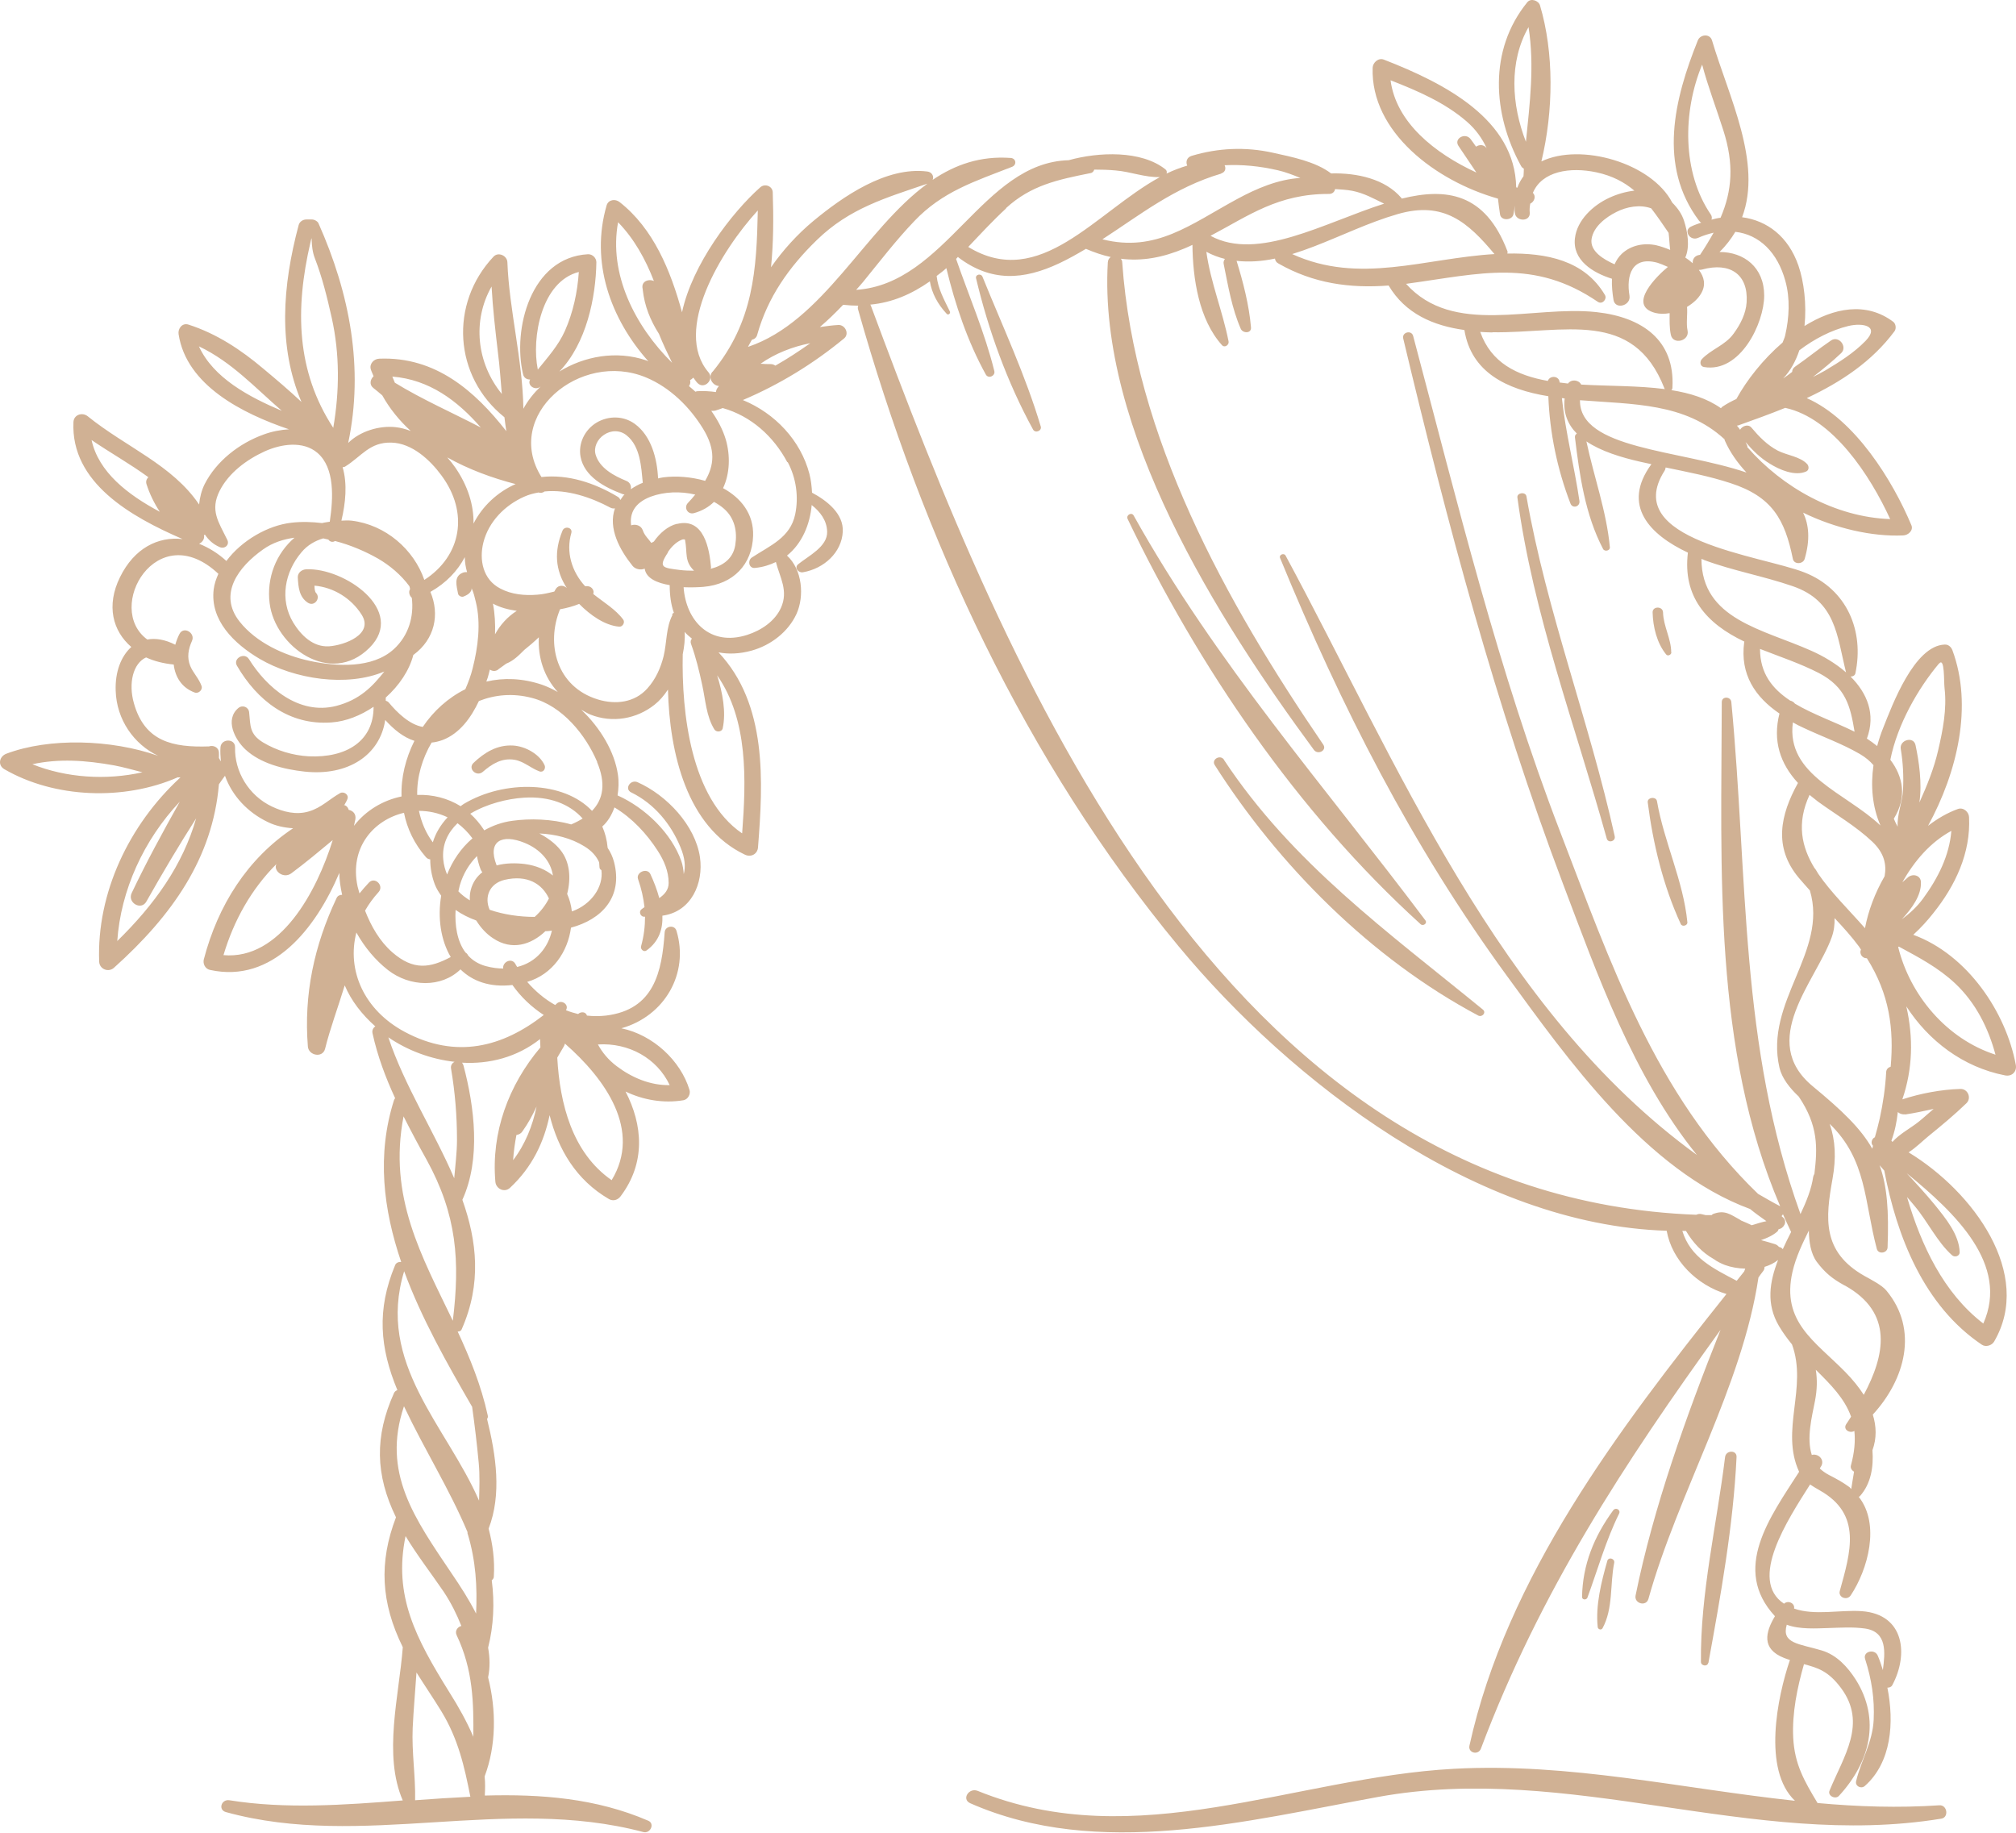<?xml version="1.0" encoding="UTF-8"?> <svg xmlns="http://www.w3.org/2000/svg" width="88" height="80" viewBox="0 0 88 80" fill="none"><path fill-rule="evenodd" clip-rule="evenodd" d="M87.522 46.94C87.825 47.001 88.045 46.773 87.992 46.485C87.567 44.194 85.891 41.675 83.516 40.803C83.858 40.492 84.154 40.158 84.381 39.87C85.36 38.649 86.027 37.23 85.951 35.667C85.944 35.447 85.709 35.227 85.466 35.311C85.003 35.478 84.563 35.736 84.161 36.047C85.443 33.695 86.126 30.813 85.223 28.378C85.17 28.241 85.049 28.127 84.889 28.135C83.554 28.18 82.591 30.797 82.204 31.768C82.098 32.026 82.014 32.292 81.939 32.565C81.802 32.451 81.65 32.345 81.491 32.239C81.893 31.162 81.491 30.244 80.778 29.531C80.869 29.531 80.968 29.493 80.99 29.387C81.377 27.551 80.634 25.723 78.768 24.987C76.871 24.243 70.727 23.599 72.654 20.557C72.692 20.504 72.699 20.451 72.707 20.405C73.655 20.602 74.611 20.784 75.536 21.088C77.364 21.679 77.911 22.681 78.26 24.395C78.313 24.653 78.707 24.63 78.775 24.395C79.018 23.568 78.965 22.908 78.707 22.377C80.126 23.068 81.726 23.432 83.076 23.371C83.296 23.363 83.532 23.151 83.433 22.923C82.629 21.004 80.983 18.311 78.866 17.378C80.353 16.68 81.711 15.785 82.697 14.458C82.781 14.344 82.758 14.139 82.644 14.048C81.453 13.153 80.035 13.441 78.768 14.23C78.866 13.282 78.745 12.296 78.502 11.59C78.062 10.323 77.137 9.626 76.044 9.482C76.94 7.107 75.453 4.202 74.732 1.767C74.641 1.456 74.216 1.494 74.11 1.767C73.086 4.316 72.358 7.229 74.163 9.633C74.194 9.671 74.224 9.701 74.262 9.717C74.118 9.77 73.966 9.815 73.814 9.891C73.465 10.058 73.769 10.536 74.118 10.384C74.353 10.278 74.581 10.21 74.8 10.157C74.626 10.468 74.436 10.786 74.216 11.112C74.216 11.112 74.216 11.112 74.216 11.12C74.178 11.128 74.148 11.135 74.11 11.143C73.936 11.204 73.875 11.355 73.89 11.492C73.792 11.401 73.678 11.317 73.564 11.241C73.776 10.771 73.663 10.111 73.511 9.641C73.412 9.33 73.223 9.072 72.995 8.844C72.092 7.107 68.997 6.22 67.283 7.046C67.814 4.839 67.837 2.298 67.222 0.234C67.162 0.03 66.828 -0.099 66.668 0.098C64.969 2.184 65.151 4.983 66.395 7.244C66.426 7.304 66.471 7.335 66.517 7.365C66.517 7.471 66.509 7.577 66.502 7.691C66.395 7.843 66.297 8.002 66.236 8.192C66.221 8.192 66.198 8.184 66.183 8.177C66.13 5.218 63.081 3.64 60.403 2.601C60.16 2.51 59.925 2.738 59.917 2.958C59.826 5.757 62.671 7.904 65.387 8.67C65.417 8.897 65.44 9.125 65.478 9.36C65.523 9.648 66.001 9.626 66.062 9.36C66.092 9.224 66.107 9.102 66.122 8.973C66.122 9.079 66.107 9.171 66.122 9.284C66.16 9.679 66.805 9.694 66.775 9.284C66.76 9.14 66.775 9.011 66.797 8.89C66.987 8.799 67.055 8.556 66.911 8.42C67.306 7.471 68.535 7.274 69.695 7.524C70.393 7.676 70.909 7.957 71.341 8.321C70.954 8.366 70.575 8.48 70.249 8.632C69.536 8.958 68.838 9.61 68.747 10.399C68.633 11.355 69.528 11.909 70.363 12.167C70.348 12.486 70.386 12.812 70.431 13.092C70.507 13.532 71.197 13.343 71.129 12.91C70.977 12.008 71.243 11.166 72.35 11.469C72.449 11.499 72.623 11.568 72.805 11.651C72.358 12.015 70.992 13.335 72.259 13.661C72.449 13.707 72.661 13.707 72.881 13.669C72.881 13.987 72.866 14.299 72.934 14.617C73.033 15.072 73.761 14.883 73.663 14.427C73.594 14.101 73.67 13.729 73.64 13.396C73.905 13.236 74.125 13.039 74.254 12.812C74.474 12.44 74.391 12.091 74.156 11.78C74.201 11.78 74.247 11.78 74.3 11.765C75.513 11.431 76.318 11.97 76.242 13.191C76.211 13.692 75.969 14.162 75.673 14.564C75.309 15.072 74.687 15.247 74.285 15.679C74.186 15.785 74.209 15.99 74.376 16.02C75.961 16.294 77.008 14.109 77.008 12.903C77.008 11.666 76.128 10.999 75.058 10.999C75.347 10.718 75.567 10.422 75.749 10.119C76.803 10.24 77.592 11.021 77.933 12.265C78.146 13.032 78.1 13.866 77.926 14.632C77.903 14.746 77.85 14.845 77.812 14.951C76.955 15.687 76.242 16.597 75.794 17.416C75.597 17.507 75.392 17.613 75.187 17.75C75.157 17.773 75.142 17.796 75.119 17.818C74.52 17.393 73.776 17.158 72.957 17.029C72.987 16.999 73.003 16.969 73.003 16.916C73.116 14.852 71.69 13.843 69.68 13.623C66.866 13.32 63.445 14.693 61.374 12.387C61.397 12.387 61.427 12.387 61.45 12.379C64.613 11.947 66.957 11.272 69.748 13.176C69.946 13.305 70.158 13.054 70.059 12.88C69.164 11.355 67.488 11.037 65.796 11.067C65.804 11.029 65.819 10.991 65.796 10.953C64.825 8.412 63.126 8.192 61.184 8.67C61.184 8.67 61.184 8.655 61.176 8.647C60.471 7.813 59.242 7.54 58.104 7.57C57.414 7.046 56.382 6.849 55.563 6.667C54.372 6.402 53.173 6.455 52.013 6.804C51.793 6.872 51.755 7.077 51.823 7.229C51.52 7.32 51.216 7.433 50.921 7.577C50.943 7.517 50.936 7.449 50.875 7.395C49.821 6.553 47.955 6.629 46.65 6.993C42.88 7.092 41.294 12.394 37.372 12.652C37.479 12.531 37.585 12.417 37.683 12.296C38.412 11.401 39.11 10.49 39.906 9.656C41.135 8.359 42.546 7.919 44.177 7.282C44.389 7.198 44.359 6.918 44.124 6.895C42.789 6.796 41.689 7.191 40.71 7.851C40.778 7.706 40.687 7.509 40.475 7.486C38.677 7.259 36.773 8.594 35.491 9.656C34.801 10.232 34.179 10.915 33.655 11.666C33.762 10.619 33.769 9.535 33.731 8.397C33.724 8.124 33.39 7.995 33.185 8.177C31.933 9.292 30.219 11.537 29.771 13.631C29.271 11.803 28.52 9.975 27.048 8.822C26.859 8.67 26.555 8.708 26.479 8.966C25.766 11.424 26.631 13.896 28.3 15.77C28.27 15.762 28.247 15.747 28.216 15.732C26.896 15.285 25.501 15.55 24.416 16.218C25.599 14.989 26.009 12.986 26.032 11.446C26.032 11.264 25.865 11.09 25.668 11.097C23.157 11.234 22.368 14.382 22.831 16.331C22.869 16.506 23.005 16.567 23.142 16.567C23.005 16.794 23.301 17.029 23.528 16.916C23.551 16.9 23.574 16.885 23.597 16.87C23.293 17.166 23.035 17.492 22.846 17.841C22.815 15.725 22.224 13.509 22.148 11.446C22.14 11.165 21.753 10.976 21.541 11.204C19.614 13.252 19.796 16.43 22.019 18.213C22.042 18.418 22.072 18.615 22.102 18.82C20.729 17.067 19.015 15.558 16.557 15.656C16.314 15.664 16.117 15.884 16.185 16.119C16.216 16.225 16.269 16.316 16.307 16.422C16.163 16.559 16.11 16.787 16.292 16.931C16.421 17.029 16.55 17.143 16.686 17.257C17.012 17.841 17.437 18.364 17.93 18.812C17.71 18.729 17.49 18.668 17.263 18.645C16.557 18.569 15.715 18.82 15.199 19.335C15.89 16.066 15.268 12.812 13.902 9.747C13.857 9.648 13.705 9.573 13.599 9.58C13.523 9.58 13.447 9.58 13.371 9.58C13.219 9.58 13.075 9.679 13.037 9.823C12.324 12.493 12.135 15.133 13.159 17.545C12.62 17.037 12.044 16.551 11.49 16.089C10.519 15.269 9.457 14.564 8.228 14.169C7.947 14.079 7.758 14.352 7.796 14.587C8.137 16.825 10.595 18.053 12.605 18.736C12.62 18.736 12.635 18.736 12.643 18.736C12.248 18.759 11.862 18.835 11.513 18.964C10.435 19.351 9.442 20.132 8.933 21.133C8.805 21.391 8.721 21.702 8.691 22.021C7.523 20.291 5.497 19.517 3.836 18.175C3.593 17.977 3.221 18.099 3.206 18.425C3.085 21.073 5.725 22.559 7.97 23.53C6.9 23.409 5.861 23.925 5.239 25.192C4.625 26.436 4.921 27.543 5.732 28.241C5.285 28.643 5.019 29.326 5.05 30.153C5.088 31.412 5.846 32.489 6.9 32.99C4.845 32.269 2.152 32.193 0.278 32.899C-0.025 33.013 -0.116 33.392 0.187 33.574C2.372 34.841 5.406 34.962 7.758 33.93C7.796 33.93 7.841 33.938 7.879 33.93C5.626 36.001 4.215 38.99 4.329 41.979C4.344 42.305 4.739 42.464 4.981 42.237C7.523 39.953 9.282 37.45 9.556 34.234C9.639 34.112 9.73 33.983 9.821 33.862C10.132 34.734 10.807 35.463 11.702 35.888C12.028 36.047 12.408 36.13 12.795 36.153C10.8 37.48 9.51 39.521 8.896 41.88C8.85 42.07 8.956 42.29 9.161 42.335C11.899 42.942 13.788 40.522 14.812 38.102C14.812 38.421 14.866 38.74 14.934 39.058C14.835 39.058 14.737 39.096 14.691 39.202C13.713 41.273 13.257 43.405 13.439 45.681C13.47 46.075 14.084 46.197 14.19 45.779C14.41 44.892 14.759 43.959 15.048 43.011C15.328 43.678 15.799 44.285 16.383 44.801C16.292 44.861 16.231 44.968 16.261 45.104C16.481 46.105 16.83 47.031 17.247 47.934C17.232 47.956 17.217 47.979 17.202 48.01C16.436 50.414 16.732 52.788 17.513 55.087C17.414 55.072 17.293 55.11 17.247 55.224C16.436 57.173 16.58 58.827 17.346 60.678C17.285 60.7 17.232 60.738 17.202 60.799C16.345 62.696 16.383 64.379 17.285 66.23C16.534 68.195 16.625 69.955 17.581 71.897C17.581 71.897 17.581 71.905 17.581 71.912C17.422 74.013 16.716 76.6 17.581 78.588C15.032 78.785 12.476 78.975 10.011 78.58C9.662 78.527 9.51 78.997 9.859 79.096C15.821 80.742 21.996 78.353 28.08 79.968C28.383 80.052 28.596 79.604 28.3 79.475C26.017 78.489 23.612 78.307 21.162 78.375C21.177 78.094 21.184 77.814 21.154 77.541C21.662 76.198 21.67 74.651 21.306 73.217C21.397 72.777 21.382 72.345 21.306 71.92C21.549 70.964 21.594 69.955 21.465 68.977C21.518 68.939 21.556 68.885 21.556 68.817C21.602 68.081 21.503 67.391 21.329 66.724C21.905 65.229 21.655 63.53 21.26 61.937C21.291 61.899 21.306 61.846 21.291 61.785C21.002 60.465 20.509 59.267 19.978 58.121C20.054 58.121 20.122 58.099 20.153 58.023C21.033 56.028 20.82 54.169 20.183 52.371C20.995 50.589 20.714 48.328 20.229 46.5C20.213 46.454 20.191 46.416 20.168 46.386C21.359 46.454 22.565 46.151 23.574 45.355C23.581 45.476 23.581 45.597 23.589 45.719C22.193 47.372 21.435 49.436 21.624 51.59C21.655 51.893 22.019 52.075 22.262 51.848C23.233 50.945 23.748 49.845 23.991 48.677C24.363 50.156 25.137 51.499 26.585 52.341C26.775 52.447 26.98 52.371 27.094 52.212C28.194 50.748 28.057 49.102 27.306 47.645C28.08 48.017 28.967 48.169 29.832 48.025C30.037 47.987 30.151 47.752 30.098 47.577C29.711 46.295 28.505 45.172 27.124 44.884C29.013 44.353 30.09 42.487 29.529 40.629C29.445 40.348 29.028 40.416 29.013 40.697C28.892 42.419 28.558 44.072 26.449 44.33C26.168 44.361 25.895 44.361 25.622 44.33C25.569 44.156 25.357 44.148 25.235 44.262C25.053 44.217 24.871 44.163 24.704 44.095C24.856 43.852 24.515 43.617 24.31 43.799C24.287 43.822 24.257 43.845 24.234 43.868C23.771 43.61 23.361 43.261 23.013 42.859C24.128 42.533 24.788 41.531 24.924 40.492C26.259 40.136 27.2 39.164 26.805 37.632C26.745 37.397 26.646 37.192 26.525 37.01C26.494 36.661 26.411 36.35 26.29 36.077C26.54 35.857 26.707 35.561 26.821 35.243C27.594 35.705 28.232 36.396 28.702 37.124C28.983 37.556 29.187 38.027 29.187 38.542C29.187 38.846 29.005 39.043 28.778 39.202C28.679 38.831 28.535 38.467 28.391 38.156C28.254 37.86 27.746 38.072 27.852 38.376C28.004 38.808 28.087 39.202 28.133 39.597C28.087 39.627 28.042 39.658 27.996 39.696C27.883 39.787 27.943 39.984 28.087 40.014C28.11 40.014 28.133 40.014 28.156 40.014C28.156 40.431 28.11 40.849 27.981 41.311C27.951 41.433 28.103 41.577 28.224 41.486C28.77 41.091 28.937 40.545 28.914 39.969C30.174 39.802 30.72 38.558 30.553 37.412C30.348 36.032 29.111 34.712 27.83 34.143C27.518 34.006 27.238 34.439 27.556 34.59C28.565 35.083 29.294 35.978 29.703 36.98C29.901 37.45 29.931 37.829 29.847 38.156C29.832 37.958 29.802 37.761 29.741 37.587C29.316 36.381 28.178 35.265 26.957 34.719C27.003 34.423 27.018 34.12 26.972 33.809C26.828 32.815 26.206 31.768 25.372 30.98C25.508 31.048 25.622 31.131 25.774 31.192C26.73 31.571 27.792 31.382 28.573 30.759C28.785 30.593 28.983 30.365 29.157 30.1C29.225 32.868 29.984 36.108 32.517 37.306C32.783 37.435 33.064 37.276 33.087 36.995C33.314 34.112 33.496 30.737 31.364 28.476C31.797 28.56 32.282 28.544 32.806 28.4C33.655 28.165 34.414 27.573 34.77 26.792C35.119 26.018 35.021 24.858 34.353 24.251C35.006 23.727 35.355 22.901 35.431 22.044C35.802 22.339 36.09 22.711 36.106 23.204C36.128 23.864 35.286 24.266 34.839 24.63C34.657 24.782 34.854 25.017 35.051 24.979C35.969 24.82 36.743 24.114 36.788 23.204C36.826 22.43 36.113 21.861 35.446 21.505C35.431 21.224 35.4 20.951 35.332 20.686C34.953 19.229 33.83 18.038 32.426 17.462C34.035 16.779 35.506 15.876 36.849 14.769C37.084 14.572 36.895 14.169 36.591 14.185C36.326 14.2 36.053 14.238 35.787 14.276C36.144 13.972 36.477 13.646 36.803 13.305C36.803 13.305 36.811 13.305 36.819 13.305C37.039 13.328 37.251 13.343 37.463 13.343C37.448 13.388 37.433 13.441 37.456 13.509C40.263 23.462 44.738 33.217 51.459 41.319C56.329 47.19 64.438 53.464 72.752 53.722C72.98 55.011 74.065 56.096 75.362 56.483C70.636 62.407 65.766 68.832 64.142 76.198C64.074 76.517 64.529 76.63 64.643 76.327C67.222 69.477 70.909 63.856 75.104 58.045C73.594 61.831 72.168 65.821 71.394 69.644C71.326 69.993 71.857 70.145 71.956 69.788C73.238 65.184 76.052 60.503 76.758 55.762C76.826 55.663 76.894 55.572 76.97 55.474C77.016 55.413 77.023 55.352 77.023 55.299C77.236 55.231 77.44 55.14 77.615 54.996C77.243 55.952 77.084 56.915 77.653 57.879C77.827 58.174 78.024 58.44 78.222 58.683C78.912 60.564 77.698 62.43 78.533 64.243C77.258 66.23 75.574 68.483 77.478 70.547C77.061 71.245 76.879 71.973 77.873 72.367C77.964 72.405 78.047 72.428 78.131 72.458C77.584 74.067 76.924 77.245 78.351 78.603C73.397 78.072 68.512 76.934 63.467 77.207C56.473 77.586 49.601 80.985 42.675 78.17C42.296 78.019 41.962 78.534 42.349 78.709C47.939 81.174 54.395 79.483 60.152 78.436C68.519 76.911 76.492 80.734 84.738 79.384C85.079 79.331 85.003 78.777 84.654 78.8C82.864 78.921 81.097 78.861 79.337 78.701C78.76 77.738 78.335 77.017 78.275 75.849C78.222 74.78 78.449 73.672 78.745 72.64C79.344 72.8 79.807 72.936 80.361 73.68C81.514 75.227 80.475 76.661 79.86 78.163C79.769 78.383 80.111 78.557 80.27 78.39C81.635 76.911 82.098 75.053 81.006 73.316C80.657 72.769 80.179 72.238 79.519 72.041C78.533 71.745 77.751 71.745 77.994 70.918C78.548 71.131 79.299 71.078 79.815 71.063C80.353 71.047 80.884 71.01 81.415 71.085C82.386 71.23 82.288 72.132 82.189 72.898C82.121 72.678 82.052 72.466 81.969 72.276C81.84 71.95 81.301 72.079 81.415 72.42C81.696 73.293 81.832 74.157 81.787 75.075C81.741 76.046 81.241 76.828 81.021 77.746C80.968 77.958 81.233 78.102 81.4 77.958C82.568 76.926 82.69 75.182 82.386 73.665C82.47 73.665 82.553 73.642 82.599 73.558C83.319 72.216 83.13 70.463 81.271 70.327C80.338 70.258 79.215 70.532 78.313 70.213C78.358 69.985 78.055 69.834 77.873 70.001C76.31 68.961 78.024 66.352 79.011 64.797C79.155 64.895 79.306 64.979 79.435 65.055C81.294 66.102 80.778 67.74 80.308 69.447C80.232 69.728 80.626 69.879 80.786 69.636C81.537 68.506 82.083 66.534 81.135 65.335C81.15 65.32 81.172 65.328 81.188 65.305C81.673 64.759 81.787 64.023 81.734 63.302C81.924 62.779 81.908 62.255 81.749 61.747C83.152 60.222 83.767 58.045 82.341 56.331C82.151 56.096 81.643 55.838 81.385 55.694C79.519 54.639 79.686 53.16 79.989 51.469C80.156 50.543 80.118 49.785 79.868 49.056C81.491 50.627 81.37 52.424 81.924 54.511C81.992 54.768 82.386 54.7 82.394 54.45C82.454 52.864 82.379 51.78 82.045 50.862C82.113 50.938 82.181 51.021 82.25 51.097C82.796 53.964 83.972 56.991 86.513 58.698C86.687 58.812 86.945 58.728 87.044 58.561C88.766 55.618 86.141 52.015 83.312 50.3C83.63 50.096 83.934 49.792 84.176 49.595C84.745 49.132 85.314 48.662 85.838 48.154C86.065 47.934 85.906 47.524 85.572 47.532C84.745 47.554 83.82 47.729 83.039 47.987C83.494 46.652 83.524 45.301 83.213 43.928C84.176 45.423 85.686 46.583 87.522 46.94ZM64.431 6.402C64.355 6.295 64.279 6.182 64.196 6.076C63.968 5.764 63.445 6.045 63.665 6.371C63.922 6.758 64.188 7.145 64.446 7.532C62.625 6.69 60.941 5.347 60.699 3.504C61.882 3.967 63.065 4.475 64.021 5.302C64.431 5.658 64.704 6.053 64.894 6.47C64.772 6.303 64.575 6.303 64.431 6.402ZM66.608 6.189C65.978 4.574 65.857 2.7 66.722 1.183C66.987 2.867 66.775 4.52 66.608 6.189ZM72.32 10.71C71.774 10.589 71.205 10.695 70.795 11.075C70.651 11.211 70.552 11.37 70.477 11.537C69.999 11.325 69.384 10.961 69.475 10.422C69.566 9.884 70.09 9.489 70.552 9.254C71 9.026 71.584 8.913 72.077 9.095C72.335 9.428 72.578 9.785 72.836 10.164C72.866 10.407 72.874 10.665 72.904 10.908C72.684 10.817 72.479 10.748 72.312 10.71H72.32ZM75.112 9.504C74.975 9.519 74.846 9.55 74.709 9.588C74.732 9.519 74.732 9.436 74.671 9.353C73.427 7.524 73.443 4.885 74.3 2.821C74.558 3.792 74.922 4.733 75.225 5.689C75.696 7.16 75.612 8.321 75.104 9.504H75.112ZM21.457 12.501C21.511 13.472 21.624 14.443 21.738 15.414C21.814 15.998 21.852 16.597 21.905 17.196C20.805 15.846 20.608 14.003 21.457 12.508V12.501ZM8.683 15.118C10.109 15.793 11.149 16.938 12.302 17.932C10.868 17.325 9.313 16.498 8.683 15.118ZM3.995 19.206C4.807 19.76 5.687 20.253 6.476 20.83C6.392 20.913 6.354 21.019 6.4 21.148C6.529 21.55 6.726 21.96 6.976 22.339C5.596 21.604 4.299 20.617 3.995 19.199V19.206ZM1.401 33.361C2.577 33.103 3.737 33.187 4.974 33.407C5.383 33.483 5.801 33.604 6.218 33.71C4.632 34.067 2.88 33.953 1.401 33.354V33.361ZM22.398 50.642C22.421 50.27 22.474 49.906 22.542 49.542C22.641 49.527 22.739 49.481 22.8 49.39C23.05 49.041 23.248 48.677 23.422 48.298C23.248 49.14 22.929 49.944 22.398 50.642ZM29.225 47.365C28.383 47.38 27.579 47.038 26.919 46.538C26.548 46.257 26.29 45.939 26.1 45.59C27.443 45.506 28.679 46.189 29.233 47.365H29.225ZM24.613 45.673C24.636 45.635 24.651 45.59 24.659 45.552C26.426 47.099 28.019 49.337 26.699 51.514C24.977 50.316 24.439 48.184 24.325 46.166C24.416 46.007 24.515 45.84 24.613 45.673ZM26.988 9.709C27.678 10.422 28.171 11.302 28.543 12.265C28.33 12.167 28.019 12.265 28.042 12.546C28.042 12.576 28.057 12.607 28.057 12.637V12.652C28.133 13.358 28.391 13.987 28.763 14.572C28.937 15.004 29.134 15.421 29.339 15.838C27.708 14.223 26.563 11.954 26.98 9.701L26.988 9.709ZM23.475 16.127C23.195 14.746 23.627 12.288 25.266 11.871C25.205 12.759 25.023 13.616 24.659 14.443C24.37 15.087 23.908 15.596 23.475 16.134V16.127ZM28.201 16.476C29.256 16.916 30.113 17.773 30.689 18.713C31.251 19.631 31.175 20.314 30.78 20.989C30.174 20.815 29.521 20.762 28.945 20.837C28.869 20.845 28.8 20.868 28.725 20.883C28.687 20.033 28.436 19.032 27.708 18.501C27.215 18.144 26.563 18.137 26.039 18.448C25.523 18.759 25.235 19.358 25.341 19.935C25.501 20.799 26.396 21.277 27.177 21.566C27.207 21.581 27.23 21.581 27.261 21.581C27.192 21.649 27.139 21.74 27.079 21.823C27.056 21.77 27.026 21.717 26.957 21.679C25.956 21.08 24.795 20.693 23.635 20.822C21.951 18.137 25.319 15.277 28.201 16.476ZM29.552 22.863C29.157 22.961 28.8 23.265 28.543 23.637C28.505 23.659 28.467 23.682 28.429 23.697C28.315 23.53 28.133 23.379 28.057 23.143C27.981 22.931 27.738 22.863 27.549 22.931C27.481 22.423 27.685 21.953 28.406 21.679C28.998 21.459 29.703 21.437 30.348 21.588C30.249 21.71 30.136 21.839 30.022 21.96C29.847 22.15 30.007 22.468 30.287 22.4C30.651 22.301 30.94 22.127 31.167 21.907C31.319 21.99 31.471 22.089 31.6 22.203C32.078 22.62 32.191 23.212 32.093 23.803C31.994 24.395 31.554 24.691 31.023 24.828C31.023 24.805 31.038 24.797 31.038 24.774C30.97 23.97 30.735 22.575 29.552 22.87V22.863ZM27.534 21.361C27.564 21.224 27.511 21.057 27.337 20.989C26.798 20.769 26.176 20.435 26.001 19.851C25.903 19.525 26.077 19.169 26.366 18.979C26.677 18.767 27.071 18.767 27.359 19.009C27.951 19.487 27.989 20.382 28.057 21.057C28.057 21.057 28.057 21.065 28.057 21.073C27.867 21.148 27.693 21.247 27.526 21.361H27.534ZM22.512 21.126C21.708 21.482 21.055 22.097 20.669 22.855C20.684 22.051 20.426 21.209 19.872 20.405C19.766 20.253 19.645 20.102 19.523 19.965C20.456 20.488 21.488 20.868 22.52 21.133L22.512 21.126ZM11.771 26.337C11.998 28.203 14.41 29.986 16.125 28.279C17.763 26.648 15.017 24.767 13.364 24.85C13.174 24.858 12.992 25.002 12.999 25.199C13.022 25.616 13.053 26.064 13.447 26.314C13.735 26.489 14.008 26.102 13.796 25.882C13.743 25.829 13.728 25.7 13.728 25.563C14.57 25.639 15.328 26.117 15.776 26.815C16.345 27.687 15.032 28.165 14.365 28.211C13.652 28.256 13.128 27.71 12.802 27.179C12.195 26.17 12.431 24.964 13.159 24.107C13.424 23.788 13.758 23.606 14.107 23.5C14.183 23.515 14.259 23.538 14.335 23.553C14.395 23.652 14.532 23.682 14.623 23.614C15.298 23.788 15.95 24.069 16.497 24.38C17.02 24.683 17.505 25.093 17.869 25.586C17.885 25.624 17.892 25.669 17.9 25.715C17.824 25.836 17.869 26.003 17.976 26.094C18.074 26.898 17.847 27.733 17.194 28.332C16.261 29.189 14.684 29.098 13.523 28.848C12.385 28.605 11.186 28.044 10.466 27.141C9.502 25.935 10.413 24.736 11.49 23.978C11.907 23.682 12.37 23.538 12.855 23.47C12.066 24.152 11.626 25.199 11.771 26.345V26.337ZM18.052 28.582C18.977 27.9 19.205 26.823 18.787 25.836C19.485 25.442 19.978 24.911 20.289 24.319C20.289 24.539 20.327 24.759 20.388 24.972C20.327 24.972 20.274 24.972 20.213 24.994C19.781 25.154 19.94 25.601 19.994 25.912C20.009 26.003 20.138 26.072 20.229 26.041C20.38 25.98 20.54 25.897 20.585 25.73C20.585 25.707 20.585 25.685 20.585 25.669C20.585 25.685 20.585 25.685 20.593 25.692C20.676 25.874 20.722 26.072 20.767 26.261C21.002 27.202 20.866 28.249 20.631 29.174C20.555 29.485 20.441 29.788 20.312 30.084C19.561 30.456 18.924 31.033 18.454 31.73C17.877 31.632 17.331 31.101 16.974 30.669C16.936 30.623 16.883 30.6 16.838 30.585C16.838 30.54 16.838 30.494 16.838 30.448C17.422 29.925 17.869 29.265 18.044 28.582H18.052ZM17.232 16.696C17.194 16.612 17.164 16.521 17.126 16.438C18.742 16.567 19.971 17.492 20.987 18.66C19.736 18.008 18.431 17.439 17.232 16.703V16.696ZM14.964 20.39C14.964 20.39 15.032 20.39 15.063 20.367C15.776 19.927 16.132 19.29 17.088 19.32C17.991 19.343 18.78 20.086 19.265 20.746C20.479 22.377 20.145 24.266 18.522 25.313C18.067 23.985 16.83 22.901 15.343 22.726C15.192 22.711 15.048 22.719 14.903 22.726C15.085 21.953 15.169 21.133 14.957 20.397L14.964 20.39ZM13.546 10.604C13.667 10.066 13.523 10.71 13.743 11.272C14.069 12.114 14.281 12.986 14.479 13.866C14.835 15.467 14.82 17.082 14.547 18.675C12.931 16.203 12.878 13.487 13.546 10.604ZM8.903 23.356C8.903 23.356 8.933 23.348 8.949 23.341C9.1 23.568 9.305 23.758 9.586 23.879C9.813 23.978 10.033 23.781 9.92 23.561C9.54 22.779 9.153 22.279 9.593 21.414C9.988 20.64 10.762 20.064 11.558 19.7C12.264 19.381 13.227 19.229 13.857 19.768C14.623 20.428 14.547 21.748 14.395 22.772C14.281 22.794 14.168 22.802 14.061 22.832C13.614 22.779 13.159 22.764 12.719 22.817C11.695 22.931 10.549 23.591 9.882 24.486C9.51 24.145 9.108 23.902 8.691 23.735C8.842 23.667 8.941 23.508 8.903 23.363V23.356ZM5.118 41.084C5.27 38.853 6.278 36.661 7.849 34.992C7.113 36.305 6.392 37.625 5.747 38.983C5.55 39.4 6.165 39.764 6.392 39.347C7.105 38.087 7.811 36.896 8.562 35.721C7.978 37.761 6.749 39.483 5.11 41.084H5.118ZM9.753 41.698C10.208 40.166 10.974 38.808 12.066 37.716C11.915 38.011 12.377 38.376 12.719 38.118C13.341 37.655 13.932 37.162 14.524 36.669C13.826 38.922 12.226 41.911 9.753 41.691V41.698ZM15.032 35.136C15.078 35.045 15.139 34.962 15.169 34.863C15.23 34.681 15.002 34.53 14.843 34.621C14.372 34.886 14.024 35.258 13.485 35.417C12.939 35.584 12.362 35.44 11.869 35.205C10.86 34.727 10.231 33.68 10.261 32.618C10.269 32.224 9.654 32.231 9.624 32.618C9.609 32.815 9.624 33.013 9.639 33.202C9.639 33.202 9.624 33.21 9.616 33.217C9.609 33.172 9.586 33.126 9.556 33.088C9.556 33.005 9.563 32.929 9.556 32.846C9.54 32.603 9.298 32.519 9.123 32.58C7.538 32.633 6.316 32.368 5.846 30.699C5.596 29.826 5.808 28.954 6.377 28.696C6.734 28.863 7.143 28.962 7.583 29.007C7.644 29.531 7.917 30.016 8.501 30.229C8.676 30.289 8.858 30.1 8.797 29.94C8.683 29.614 8.433 29.379 8.304 29.068C8.152 28.696 8.22 28.332 8.38 27.976C8.539 27.627 8.016 27.316 7.834 27.672C7.758 27.816 7.697 27.983 7.651 28.142C7.204 27.915 6.794 27.847 6.43 27.915C4.549 26.542 6.847 22.529 9.533 25.047C9.434 25.267 9.358 25.487 9.328 25.723C9.161 27.073 10.216 28.097 11.331 28.757C12.855 29.652 15.146 30.001 16.777 29.311C16.254 29.971 15.7 30.547 14.676 30.813C13.037 31.23 11.634 30.001 10.868 28.772C10.671 28.453 10.155 28.742 10.344 29.06C11.217 30.562 12.605 31.677 14.479 31.533C15.108 31.488 15.745 31.23 16.307 30.851C16.314 32.345 15.123 33.088 13.477 33.013C12.779 32.975 12.074 32.762 11.482 32.406C10.883 32.041 10.936 31.677 10.875 31.093C10.853 30.866 10.595 30.752 10.405 30.904C9.806 31.412 10.246 32.269 10.701 32.702C11.368 33.331 12.393 33.581 13.295 33.68C15.192 33.885 16.587 32.959 16.815 31.427C17.179 31.829 17.604 32.186 18.09 32.337C17.71 33.096 17.498 33.93 17.528 34.765C16.716 34.932 15.965 35.379 15.45 36.047C15.472 35.956 15.495 35.857 15.51 35.774C15.556 35.538 15.412 35.387 15.222 35.349C15.192 35.243 15.116 35.152 14.995 35.136H15.032ZM20.532 35.516C21.238 35.091 22.14 34.863 22.876 34.818C23.984 34.75 24.863 35.091 25.433 35.728C25.288 35.819 25.114 35.91 24.932 35.986C24.082 35.743 23.119 35.721 22.368 35.827C21.905 35.888 21.503 36.039 21.139 36.244C20.957 35.963 20.752 35.721 20.524 35.516H20.532ZM21.063 38.065C20.828 38.247 20.638 38.497 20.547 38.853C20.509 39.005 20.502 39.149 20.509 39.301C20.327 39.187 20.153 39.058 20.009 38.907C20.031 38.823 20.047 38.732 20.069 38.649C20.221 38.125 20.487 37.708 20.82 37.367C20.851 37.541 20.896 37.731 20.98 37.951C21.002 37.996 21.025 38.042 21.055 38.072L21.063 38.065ZM20.616 36.6C20.122 37.025 19.751 37.572 19.516 38.171C19.432 37.974 19.372 37.761 19.349 37.518C19.288 36.866 19.546 36.343 19.971 35.933C20.206 36.108 20.426 36.328 20.623 36.593L20.616 36.6ZM18.893 36.767C18.575 36.343 18.393 35.88 18.287 35.394C18.712 35.394 19.136 35.485 19.538 35.675C19.235 36.001 19.015 36.365 18.893 36.767ZM18.598 37.42C18.651 37.48 18.712 37.503 18.78 37.511C18.78 37.867 18.84 38.231 18.977 38.596C19.045 38.778 19.151 38.944 19.258 39.096C19.098 40.052 19.235 41.031 19.675 41.774C18.772 42.252 18.052 42.373 17.126 41.569C16.572 41.084 16.201 40.431 15.935 39.749C16.094 39.468 16.292 39.195 16.527 38.937C16.777 38.656 16.36 38.247 16.102 38.527C15.95 38.687 15.814 38.846 15.692 38.998C15.67 38.899 15.632 38.8 15.609 38.694C15.245 36.995 16.314 35.789 17.634 35.478C17.771 36.168 18.082 36.828 18.59 37.412L18.598 37.42ZM16.952 45.279C17.794 45.855 18.81 46.234 19.842 46.348C19.736 46.401 19.66 46.508 19.69 46.652C19.864 47.683 19.948 48.707 19.948 49.754C19.948 50.316 19.872 50.869 19.827 51.431C18.947 49.383 17.649 47.38 16.952 45.279ZM17.612 48.723C17.93 49.352 18.264 49.982 18.62 50.619C19.948 53.031 20.084 55.041 19.766 57.651C18.416 54.837 16.929 52.242 17.619 48.715L17.612 48.723ZM18.12 78.58C18.143 77.533 17.968 76.486 18.014 75.424C18.052 74.613 18.127 73.809 18.18 73.004C18.537 73.573 18.916 74.127 19.265 74.696C20.001 75.902 20.274 77.116 20.532 78.428C19.728 78.466 18.924 78.519 18.112 78.58H18.12ZM20.669 75.826C20.38 75.151 20.016 74.499 19.622 73.877C18.15 71.51 17.164 69.659 17.703 67.05C18.211 67.892 18.825 68.681 19.372 69.485C19.698 69.978 19.94 70.471 20.138 70.972C19.978 71.01 19.842 71.184 19.933 71.374C20.653 72.891 20.676 74.324 20.661 75.826H20.669ZM20.782 70.433C20.471 69.819 20.092 69.234 19.72 68.688C18.097 66.276 16.656 64.288 17.634 61.383C18.545 63.31 19.614 64.986 20.411 66.883C20.411 66.898 20.395 66.913 20.411 66.936C20.775 68.135 20.835 69.272 20.782 70.433ZM20.608 61.398C20.722 62.218 20.82 63.029 20.896 63.849C20.949 64.402 20.927 64.956 20.911 65.502C19.493 62.24 16.413 59.51 17.642 55.489C18.393 57.537 19.516 59.517 20.6 61.391L20.608 61.398ZM23.741 44.3C21.943 45.703 19.918 46.242 17.672 45.044C15.882 44.088 15.131 42.35 15.556 40.704C15.912 41.342 16.383 41.911 16.936 42.343C17.892 43.086 19.265 43.124 20.1 42.313C20.623 42.828 21.382 43.109 22.368 42.995C22.732 43.511 23.202 43.959 23.741 44.308V44.3ZM22.58 42.214C22.55 42.169 22.52 42.123 22.497 42.077C22.337 41.782 21.92 41.994 21.966 42.275C21.731 42.275 21.48 42.244 21.2 42.169C20.873 42.077 20.623 41.918 20.433 41.706C20.411 41.653 20.373 41.607 20.32 41.577C19.948 41.084 19.849 40.378 19.887 39.718C20.153 39.908 20.464 40.06 20.79 40.181C20.98 40.492 21.238 40.773 21.533 40.962C22.345 41.501 23.18 41.243 23.809 40.644C23.832 40.644 23.855 40.644 23.877 40.644C23.946 40.644 24.021 40.629 24.09 40.621C23.93 41.342 23.422 42.002 22.58 42.206V42.214ZM22.019 38.406C23.02 38.171 23.665 38.58 23.961 39.218C23.817 39.506 23.597 39.794 23.339 40.022C22.679 40.022 21.988 39.923 21.374 39.711C21.139 39.18 21.344 38.573 22.019 38.406ZM22.929 37.716C22.504 37.663 22.064 37.67 21.677 37.776C21.677 37.776 21.677 37.776 21.677 37.769C21.26 36.707 21.913 36.388 22.899 36.79C23.589 37.071 24.044 37.594 24.135 38.216C23.824 37.966 23.422 37.784 22.922 37.716H22.929ZM24.962 39.779C24.932 39.514 24.863 39.256 24.757 39.02C24.932 38.33 24.879 37.617 24.462 37.101C24.226 36.805 23.9 36.57 23.544 36.381C24.241 36.411 24.932 36.585 25.508 36.942C25.834 37.139 26.039 37.382 26.153 37.64C26.153 37.716 26.168 37.776 26.168 37.852C26.168 37.913 26.199 37.951 26.252 37.981C26.35 38.717 25.804 39.483 24.977 39.779H24.962ZM26.062 33.263C26.449 34.181 26.343 34.879 25.842 35.394C24.606 34.082 22.019 34.029 20.244 35.091C20.191 35.121 20.153 35.159 20.107 35.19C19.531 34.833 18.871 34.674 18.211 34.697C18.196 33.908 18.431 33.111 18.84 32.413C19 32.398 19.159 32.36 19.326 32.299C20.069 32.011 20.562 31.328 20.904 30.6C21.594 30.327 22.383 30.244 23.217 30.464C24.552 30.805 25.577 32.095 26.07 33.263H26.062ZM21.746 29.22C21.867 29.136 21.981 29.053 22.095 28.969C22.421 28.84 22.648 28.605 22.884 28.37C23.104 28.195 23.316 28.014 23.521 27.816C23.475 28.689 23.741 29.538 24.348 30.206C24.12 30.077 23.893 29.971 23.657 29.887C22.8 29.599 21.981 29.576 21.23 29.751C21.253 29.69 21.268 29.629 21.291 29.576C21.329 29.462 21.351 29.341 21.382 29.227C21.488 29.296 21.617 29.318 21.746 29.227V29.22ZM21.511 26.345C21.829 26.519 22.186 26.61 22.558 26.663C22.155 26.921 21.837 27.27 21.609 27.687C21.624 27.24 21.602 26.785 21.518 26.352L21.511 26.345ZM29.354 26.845C29.066 27.391 29.111 28.051 28.967 28.643C28.838 29.159 28.619 29.652 28.254 30.054C27.701 30.669 26.874 30.767 26.1 30.532C24.287 29.978 23.824 28.105 24.446 26.595C24.742 26.542 25.023 26.466 25.281 26.36C25.766 26.853 26.403 27.3 27.026 27.354C27.177 27.369 27.291 27.172 27.207 27.05C26.881 26.602 26.35 26.291 25.895 25.927C25.956 25.776 25.834 25.601 25.652 25.586C25.614 25.586 25.577 25.586 25.539 25.586C24.955 24.949 24.697 24.092 24.939 23.265C25.008 23.022 24.643 22.939 24.552 23.166C24.188 24.061 24.226 24.865 24.742 25.669C24.628 25.548 24.393 25.518 24.272 25.692C24.241 25.73 24.226 25.776 24.196 25.821C23.946 25.882 23.703 25.943 23.453 25.958C22.906 26.003 22.33 25.95 21.844 25.692C21.071 25.298 20.911 24.425 21.101 23.674C21.329 22.779 22.026 22.059 22.884 21.679C23.088 21.588 23.293 21.535 23.506 21.497C23.597 21.528 23.695 21.512 23.771 21.452C24.757 21.353 25.804 21.71 26.639 22.157C26.714 22.195 26.783 22.203 26.843 22.188C26.532 23.068 27.063 24.016 27.61 24.698C27.731 24.85 27.974 24.896 28.141 24.82C28.201 25.245 28.687 25.45 29.233 25.541C29.233 25.973 29.286 26.383 29.415 26.747C29.385 26.762 29.354 26.785 29.339 26.815L29.354 26.845ZM29.149 24.107C29.286 23.894 29.506 23.659 29.756 23.561C29.809 23.538 29.855 23.538 29.901 23.553C30.014 24.145 29.863 24.486 30.295 24.911C30.082 24.911 29.878 24.903 29.688 24.881C28.922 24.782 28.717 24.782 29.157 24.114L29.149 24.107ZM32.389 36.373C30.151 34.841 29.749 31.101 29.802 28.56C29.87 28.226 29.908 27.892 29.885 27.581C29.976 27.695 30.09 27.778 30.204 27.877C30.151 27.93 30.128 28.014 30.166 28.112C30.378 28.696 30.523 29.296 30.651 29.895C30.796 30.547 30.826 31.26 31.182 31.837C31.266 31.973 31.509 31.958 31.547 31.791C31.698 31.086 31.547 30.259 31.304 29.477C32.662 31.427 32.571 34.037 32.396 36.365L32.389 36.373ZM34.384 20.17C34.755 20.868 34.869 21.687 34.71 22.453C34.497 23.47 33.617 23.811 32.821 24.334C32.631 24.456 32.677 24.812 32.95 24.79C33.299 24.759 33.595 24.661 33.868 24.532C34.05 25.222 34.422 25.791 34.088 26.534C33.822 27.118 33.231 27.513 32.624 27.71C30.978 28.241 29.938 27.08 29.84 25.632C30.189 25.647 30.515 25.632 30.704 25.616C32.017 25.503 32.836 24.63 32.874 23.386C32.904 22.43 32.343 21.733 31.562 21.308C31.865 20.663 31.88 19.874 31.683 19.191C31.554 18.759 31.327 18.326 31.046 17.932C31.099 17.94 31.152 17.932 31.22 17.924C31.334 17.894 31.44 17.849 31.547 17.811C32.783 18.16 33.762 19.04 34.368 20.177L34.384 20.17ZM31.099 16.225C30.879 16.491 31.122 16.84 31.38 16.847C31.357 16.893 31.319 16.923 31.296 16.969C31.266 17.022 31.258 17.067 31.251 17.113C30.985 17.075 30.72 17.06 30.447 17.075C30.409 17.075 30.378 17.09 30.356 17.098C30.265 17.014 30.174 16.938 30.075 16.855C30.128 16.779 30.151 16.68 30.12 16.589C30.174 16.567 30.219 16.529 30.265 16.483C30.325 16.559 30.371 16.642 30.439 16.711C30.735 17.029 31.198 16.567 30.924 16.248C29.369 14.42 31.471 10.938 33.079 9.186C33.026 11.765 32.897 14.04 31.107 16.225H31.099ZM33.845 15.96C33.792 15.922 33.724 15.892 33.633 15.892C33.496 15.892 33.344 15.892 33.2 15.876C33.837 15.429 34.589 15.133 35.37 14.981C34.877 15.33 34.368 15.664 33.845 15.96ZM32.654 15.133C32.707 15.027 32.768 14.928 32.821 14.829C32.927 14.807 33.026 14.738 33.056 14.602C33.511 12.979 34.437 11.659 35.658 10.475C37.084 9.087 38.662 8.639 40.483 8.017C37.744 10.012 35.939 14.033 32.654 15.14V15.133ZM85.178 36.274C85.087 37.352 84.601 38.322 83.941 39.225C83.668 39.597 83.35 39.878 83.016 40.128C83.471 39.635 83.873 39.074 83.85 38.505C83.843 38.216 83.516 38.118 83.296 38.285C83.206 38.36 83.122 38.436 83.039 38.512C83.562 37.579 84.267 36.76 85.178 36.267V36.274ZM84.639 28.969C84.897 28.658 84.844 29.743 84.882 30.047C84.988 30.949 84.806 31.875 84.601 32.755C84.419 33.544 84.116 34.294 83.782 35.03C83.911 34.188 83.759 33.202 83.615 32.527C83.532 32.117 82.902 32.299 82.97 32.694C83.069 33.286 83.099 33.877 83.069 34.477C83.039 35.023 82.803 35.554 82.834 36.085C82.773 35.971 82.712 35.85 82.667 35.736C83.251 34.795 83.069 33.892 82.515 33.164C82.826 31.609 83.729 30.047 84.639 28.962V28.969ZM82.265 38.247C81.84 38.983 81.552 39.756 81.408 40.515C80.702 39.711 79.921 38.952 79.367 38.14C79.322 38.065 79.284 37.996 79.238 37.928C79.231 37.913 79.215 37.905 79.208 37.898C78.639 36.965 78.411 35.941 78.988 34.697C79.109 34.795 79.231 34.894 79.359 34.992C80.156 35.569 81.021 36.069 81.734 36.745C82.257 37.245 82.356 37.746 82.265 38.247ZM81.779 33.399C81.65 34.302 81.726 35.212 82.083 36.032C80.558 34.59 77.956 33.839 78.26 31.533C78.411 31.617 78.563 31.7 78.722 31.768C79.542 32.155 80.406 32.459 81.188 32.914C81.446 33.066 81.628 33.225 81.779 33.399ZM80.945 31.935C80.103 31.518 79.139 31.184 78.351 30.714C78.305 30.646 78.222 30.6 78.138 30.578C77.372 30.069 76.826 29.402 76.826 28.325C77.691 28.666 78.571 28.954 79.397 29.379C80.573 29.993 80.77 30.828 80.953 31.935H80.945ZM74.376 24.441C75.635 24.911 76.978 25.146 78.252 25.586C80.141 26.238 80.179 27.733 80.581 29.349C80.133 28.962 79.602 28.643 79.071 28.408C76.955 27.46 74.277 27.043 74.269 24.395C74.307 24.41 74.338 24.425 74.376 24.433V24.441ZM78.54 15.292C79.2 14.791 79.936 14.412 80.679 14.23C81.309 14.079 82.068 14.223 81.43 14.883C80.922 15.406 80.293 15.8 79.671 16.172C79.496 16.271 79.322 16.362 79.139 16.453C79.557 16.127 79.974 15.785 80.368 15.414C80.657 15.14 80.27 14.632 79.928 14.86C79.39 15.224 78.897 15.633 78.366 15.998C78.267 16.066 78.229 16.149 78.229 16.233C78.1 16.331 77.971 16.43 77.835 16.521C78.161 16.18 78.388 15.755 78.548 15.277L78.54 15.292ZM75.878 18.569C76.56 18.326 77.251 18.076 77.926 17.803C80.004 18.251 81.635 20.754 82.508 22.658C80.103 22.575 77.797 21.27 76.272 19.517C76.272 19.502 76.28 19.487 76.272 19.464C76.249 19.404 76.219 19.351 76.196 19.297C76.5 19.654 76.833 19.988 77.251 20.238C77.675 20.504 78.351 20.799 78.844 20.579C78.973 20.519 78.965 20.352 78.889 20.261C78.586 19.927 77.994 19.874 77.6 19.669C77.137 19.426 76.78 19.055 76.454 18.668C76.31 18.493 76.052 18.592 75.954 18.759C75.916 18.691 75.862 18.637 75.817 18.577C75.832 18.577 75.855 18.577 75.87 18.569H75.878ZM75.278 19.169C75.278 19.169 75.278 19.214 75.293 19.237C75.513 19.737 75.84 20.2 76.234 20.625C73.276 19.624 68.937 19.608 68.967 17.469C71.281 17.651 73.549 17.583 75.271 19.169H75.278ZM65.144 14.503C68.269 14.549 71.288 13.456 72.654 16.953C72.654 16.969 72.669 16.969 72.677 16.984C71.516 16.832 70.226 16.855 69.02 16.787C68.921 16.582 68.595 16.536 68.444 16.741C68.322 16.726 68.201 16.711 68.079 16.696C68.064 16.392 67.647 16.377 67.564 16.627C66.206 16.384 65.091 15.838 64.613 14.488C64.787 14.496 64.962 14.511 65.144 14.511V14.503ZM61.01 9.345C63.02 8.761 64.082 9.709 65.235 11.09C62.178 11.272 59.341 12.432 56.405 11.09C56.724 10.991 57.05 10.877 57.361 10.756C58.582 10.286 59.75 9.709 61.01 9.345ZM58.271 8.253C58.522 8.268 58.772 8.283 59.022 8.328C59.538 8.427 59.963 8.67 60.418 8.89C57.808 9.724 54.903 11.416 52.84 10.293C54.509 9.413 55.791 8.457 58.013 8.465C58.172 8.465 58.256 8.366 58.279 8.253H58.271ZM53.303 7.57C53.492 7.517 53.523 7.342 53.454 7.213C54.228 7.175 54.994 7.251 55.783 7.433C56.117 7.509 56.443 7.638 56.762 7.767C55.791 7.828 54.858 8.222 53.993 8.693C51.975 9.785 50.458 11.037 48.121 10.445C49.775 9.375 51.254 8.184 53.31 7.577L53.303 7.57ZM43.911 9.087C45.011 8.078 46.179 7.843 47.606 7.555C47.697 7.54 47.742 7.471 47.765 7.403C48.076 7.403 48.387 7.411 48.706 7.441C49.35 7.494 49.98 7.752 50.632 7.729C47.826 9.262 45.398 12.69 42.265 10.779C42.804 10.21 43.335 9.633 43.919 9.095L43.911 9.087ZM76.136 55.497C76.029 55.633 75.916 55.77 75.809 55.906C74.785 55.368 73.792 54.897 73.435 53.729C73.488 53.729 73.541 53.729 73.594 53.729C73.89 54.23 74.292 54.67 74.808 54.958C74.952 55.064 75.119 55.148 75.293 55.216C75.567 55.315 75.87 55.368 76.181 55.375C76.166 55.413 76.151 55.451 76.136 55.497ZM76.454 53.479C76.454 53.479 76.454 53.479 76.447 53.479C76.447 53.479 76.439 53.471 76.431 53.464C76.287 53.395 76.143 53.335 75.999 53.274C75.991 53.274 75.984 53.259 75.969 53.251C75.529 53.008 75.286 52.796 74.77 52.993C74.747 53.001 74.74 53.024 74.717 53.039C74.626 53.039 74.535 53.039 74.451 53.039C74.398 53.024 74.345 53.016 74.292 53.001C74.194 52.971 74.11 52.993 74.042 53.024C53.227 52.235 43.896 29.174 38.017 13.35C38.017 13.328 37.994 13.32 37.987 13.297C38.958 13.206 39.8 12.834 40.589 12.281C40.68 12.812 40.93 13.274 41.325 13.699C41.393 13.775 41.507 13.676 41.461 13.593C41.211 13.077 40.945 12.607 40.885 12.046C41.029 11.932 41.173 11.833 41.309 11.704C41.696 13.305 42.235 14.905 43.031 16.347C43.145 16.551 43.456 16.407 43.403 16.195C42.993 14.534 42.296 12.925 41.734 11.302C41.765 11.272 41.795 11.241 41.818 11.211C41.818 11.211 41.825 11.226 41.833 11.234C43.251 12.311 44.67 12.235 46.255 11.484C46.657 11.294 47.029 11.082 47.401 10.862C47.773 11.021 48.129 11.143 48.486 11.219C48.417 11.264 48.364 11.34 48.357 11.454C47.932 18.751 53.128 27.005 57.353 32.732C57.528 32.967 57.93 32.755 57.763 32.504C53.477 26.223 49.517 19.055 48.986 11.454C48.986 11.386 48.956 11.332 48.925 11.294C49.843 11.408 50.746 11.249 51.717 10.839C51.831 10.794 51.937 10.741 52.051 10.688C52.066 12.159 52.331 13.942 53.34 15.065C53.462 15.201 53.659 15.049 53.629 14.905C53.363 13.563 52.847 12.341 52.658 10.991C52.923 11.135 53.196 11.234 53.469 11.302C53.424 11.363 53.394 11.439 53.416 11.53C53.606 12.47 53.773 13.464 54.16 14.352C54.251 14.556 54.63 14.564 54.607 14.291C54.524 13.32 54.266 12.319 53.978 11.386C54.524 11.446 55.085 11.408 55.654 11.287C55.662 11.37 55.707 11.454 55.813 11.507C57.331 12.372 58.916 12.592 60.615 12.463C61.343 13.692 62.557 14.215 63.922 14.405C64.218 16.248 65.758 16.999 67.586 17.295C67.647 18.895 67.973 20.473 68.55 21.975C68.641 22.218 68.975 22.119 68.944 21.869C68.724 20.36 68.337 18.888 68.178 17.378C68.216 17.378 68.262 17.386 68.299 17.393C68.224 18.038 68.444 18.539 68.831 18.926C68.777 18.964 68.74 19.009 68.747 19.085C68.944 20.724 69.195 22.476 69.976 23.963C70.044 24.092 70.287 24.039 70.272 23.887C70.128 22.324 69.574 20.807 69.248 19.267C69.892 19.7 70.765 19.965 71.599 20.155C71.759 20.193 71.925 20.223 72.085 20.261C70.765 22.066 72.016 23.341 73.678 24.122C73.45 26.034 74.467 27.209 76.143 28.006C76.143 28.014 76.136 28.021 76.136 28.029C75.946 29.447 76.621 30.426 77.675 31.146C77.372 32.337 77.706 33.331 78.48 34.173C78.48 34.173 78.48 34.173 78.48 34.181C77.713 35.569 77.402 36.98 78.517 38.315C78.677 38.505 78.844 38.687 79.003 38.869C79.807 41.554 77.008 43.716 77.675 46.606C77.782 47.061 78.123 47.494 78.517 47.865C79.375 49.14 79.337 50.096 79.2 51.241C79.177 51.279 79.155 51.325 79.147 51.37C79.071 51.901 78.851 52.447 78.593 52.993C75.923 45.59 76.31 38.368 75.574 30.646C75.552 30.395 75.157 30.38 75.157 30.646C75.142 37.943 74.763 45.779 77.706 52.652C77.38 52.485 77.061 52.295 76.742 52.113C72.259 47.797 70.287 41.986 68.11 36.328C65.394 29.273 63.619 21.937 61.685 14.663C61.609 14.389 61.184 14.503 61.252 14.776C63.179 22.855 65.28 30.775 68.224 38.573C69.726 42.54 71.296 46.985 74.072 50.414C65.371 44.103 60.972 33.248 56.117 24.251C56.048 24.122 55.821 24.213 55.874 24.35C58.529 30.813 61.616 36.896 65.781 42.601C68.413 46.204 71.85 51.097 76.394 52.773C76.621 52.963 76.864 53.13 77.106 53.304C76.902 53.342 76.697 53.41 76.5 53.471L76.454 53.479ZM77.653 54.427C77.607 54.374 77.554 54.328 77.478 54.306C77.281 54.245 77.076 54.184 76.871 54.131C77.137 54.04 77.387 53.926 77.577 53.76C77.615 53.729 77.622 53.691 77.638 53.653C77.865 53.623 78.04 53.312 77.827 53.138C77.804 53.122 77.782 53.099 77.766 53.084C77.789 53.062 77.812 53.031 77.827 53.001C77.941 53.259 78.062 53.517 78.184 53.775C78.055 54.025 77.933 54.275 77.82 54.526C77.782 54.473 77.729 54.442 77.653 54.427ZM80.93 64.243C80.892 64.486 80.846 64.736 80.808 64.994C80.77 64.964 80.755 64.926 80.717 64.903C80.437 64.698 80.156 64.546 79.845 64.387C79.686 64.304 79.549 64.205 79.435 64.099C79.458 64.061 79.481 64.015 79.504 63.985C79.655 63.689 79.344 63.431 79.086 63.507C78.851 62.779 79.086 61.861 79.223 61.163C79.322 60.655 79.329 60.215 79.261 59.79C79.913 60.435 80.52 61.042 80.801 61.838C80.733 61.952 80.657 62.058 80.588 62.164C80.437 62.4 80.74 62.582 80.945 62.46C80.99 62.893 80.953 63.386 80.793 63.97C80.763 64.084 80.839 64.19 80.93 64.235V64.243ZM80.528 56.111C82.674 57.302 82.272 59.168 81.355 60.883C81.135 60.541 80.862 60.207 80.55 59.889C79.223 58.538 77.744 57.697 78.244 55.512C78.396 54.859 78.677 54.283 78.957 53.714C78.965 54.207 79.041 54.715 79.299 55.072C79.655 55.55 79.989 55.823 80.52 56.111H80.528ZM82.333 46.803C82.295 47.486 82.197 48.154 82.052 48.821C81.992 49.094 81.916 49.367 81.84 49.64C81.704 49.701 81.643 49.898 81.757 50.012C81.749 50.058 81.734 50.096 81.726 50.141C81.226 49.254 80.406 48.472 79.139 47.425C76.712 45.43 79.253 42.844 79.951 40.924C80.057 40.636 80.088 40.355 80.08 40.075C80.452 40.469 80.816 40.871 81.142 41.311C81.172 41.357 81.203 41.402 81.233 41.448C81.15 41.615 81.279 41.827 81.476 41.827C81.476 41.827 81.476 41.827 81.491 41.827C82.485 43.405 82.674 44.922 82.53 46.561C82.432 46.591 82.341 46.659 82.333 46.796V46.803ZM86.573 57.772C84.836 56.437 83.858 54.351 83.243 52.25C83.357 52.379 83.463 52.508 83.577 52.644C84.146 53.319 84.556 54.207 85.208 54.791C85.329 54.897 85.542 54.829 85.542 54.662C85.519 53.888 84.927 53.175 84.45 52.584C84.063 52.113 83.645 51.658 83.228 51.211C85.345 52.94 87.719 55.193 86.573 57.772ZM83.16 48.647C83.577 48.586 83.987 48.495 84.404 48.404C84.184 48.586 83.979 48.783 83.759 48.958C83.433 49.223 82.91 49.496 82.606 49.845C82.591 49.83 82.583 49.807 82.561 49.792C82.705 49.405 82.796 48.973 82.841 48.541C82.917 48.609 83.023 48.654 83.16 48.639V48.647ZM82.849 41.342C82.849 41.342 82.872 41.327 82.887 41.319C83.752 41.789 84.601 42.229 85.345 42.927C86.247 43.777 86.793 44.877 87.105 46.037C84.965 45.347 83.372 43.435 82.856 41.334L82.849 41.342Z" fill="#D0B194"></path><path fill-rule="evenodd" clip-rule="evenodd" d="M70.484 36.502C69.384 31.511 67.51 26.701 66.63 21.665C66.593 21.452 66.206 21.505 66.236 21.718C66.926 26.83 68.754 31.64 70.135 36.601C70.196 36.821 70.53 36.722 70.484 36.51V36.502Z" fill="#D0B194"></path><path fill-rule="evenodd" clip-rule="evenodd" d="M62.231 40.188C57.816 34.309 53.075 28.939 49.487 22.506C49.396 22.339 49.145 22.483 49.221 22.65C52.309 29.09 56.61 35.44 62.011 40.34C62.117 40.438 62.314 40.309 62.223 40.181L62.231 40.188Z" fill="#D0B194"></path><path fill-rule="evenodd" clip-rule="evenodd" d="M53.431 33.164C53.272 32.921 52.87 33.141 53.022 33.391C55.798 37.753 59.834 41.834 64.529 44.33C64.696 44.413 64.886 44.201 64.734 44.072C60.57 40.666 56.405 37.677 53.424 33.164H53.431Z" fill="#D0B194"></path><path fill-rule="evenodd" clip-rule="evenodd" d="M73.655 40.257C73.481 38.452 72.638 36.76 72.328 34.97C72.29 34.75 71.895 34.803 71.925 35.023C72.153 36.821 72.601 38.672 73.367 40.333C73.427 40.47 73.67 40.401 73.655 40.257Z" fill="#D0B194"></path><path fill-rule="evenodd" clip-rule="evenodd" d="M74.573 72.588C75.112 69.622 75.658 66.61 75.802 63.599C75.817 63.28 75.339 63.295 75.301 63.599C74.937 66.565 74.217 69.546 74.247 72.542C74.247 72.717 74.535 72.762 74.566 72.58L74.573 72.588Z" fill="#D0B194"></path><path fill-rule="evenodd" clip-rule="evenodd" d="M70.416 65.927C69.582 67.065 69.081 68.301 69.058 69.704C69.058 69.841 69.248 69.849 69.293 69.735C69.741 68.513 70.097 67.239 70.674 66.071C70.757 65.904 70.53 65.775 70.416 65.927Z" fill="#D0B194"></path><path fill-rule="evenodd" clip-rule="evenodd" d="M70.158 68.142C69.9 69.045 69.642 70.076 69.741 71.017C69.748 71.116 69.892 71.176 69.953 71.07C70.424 70.198 70.272 69.159 70.461 68.218C70.499 68.028 70.211 67.945 70.158 68.135V68.142Z" fill="#D0B194"></path><path fill-rule="evenodd" clip-rule="evenodd" d="M42.607 12.152C43.145 14.412 43.965 16.688 45.095 18.751C45.194 18.925 45.489 18.804 45.429 18.614C44.769 16.392 43.76 14.238 42.888 12.083C42.819 11.916 42.561 11.977 42.607 12.159V12.152Z" fill="#D0B194"></path><path fill-rule="evenodd" clip-rule="evenodd" d="M72.95 28.477C72.95 27.885 72.608 27.331 72.593 26.732C72.585 26.451 72.13 26.451 72.138 26.732C72.153 27.354 72.32 28.067 72.73 28.568C72.805 28.659 72.957 28.575 72.957 28.477H72.95Z" fill="#D0B194"></path><path fill-rule="evenodd" clip-rule="evenodd" d="M22.391 32.542C21.701 32.504 21.147 32.845 20.669 33.3C20.404 33.551 20.805 33.93 21.079 33.687C21.473 33.346 21.905 33.073 22.459 33.164C22.869 33.232 23.172 33.536 23.552 33.672C23.734 33.733 23.832 33.528 23.771 33.399C23.552 32.921 22.937 32.572 22.391 32.542Z" fill="#D0B194"></path></svg> 